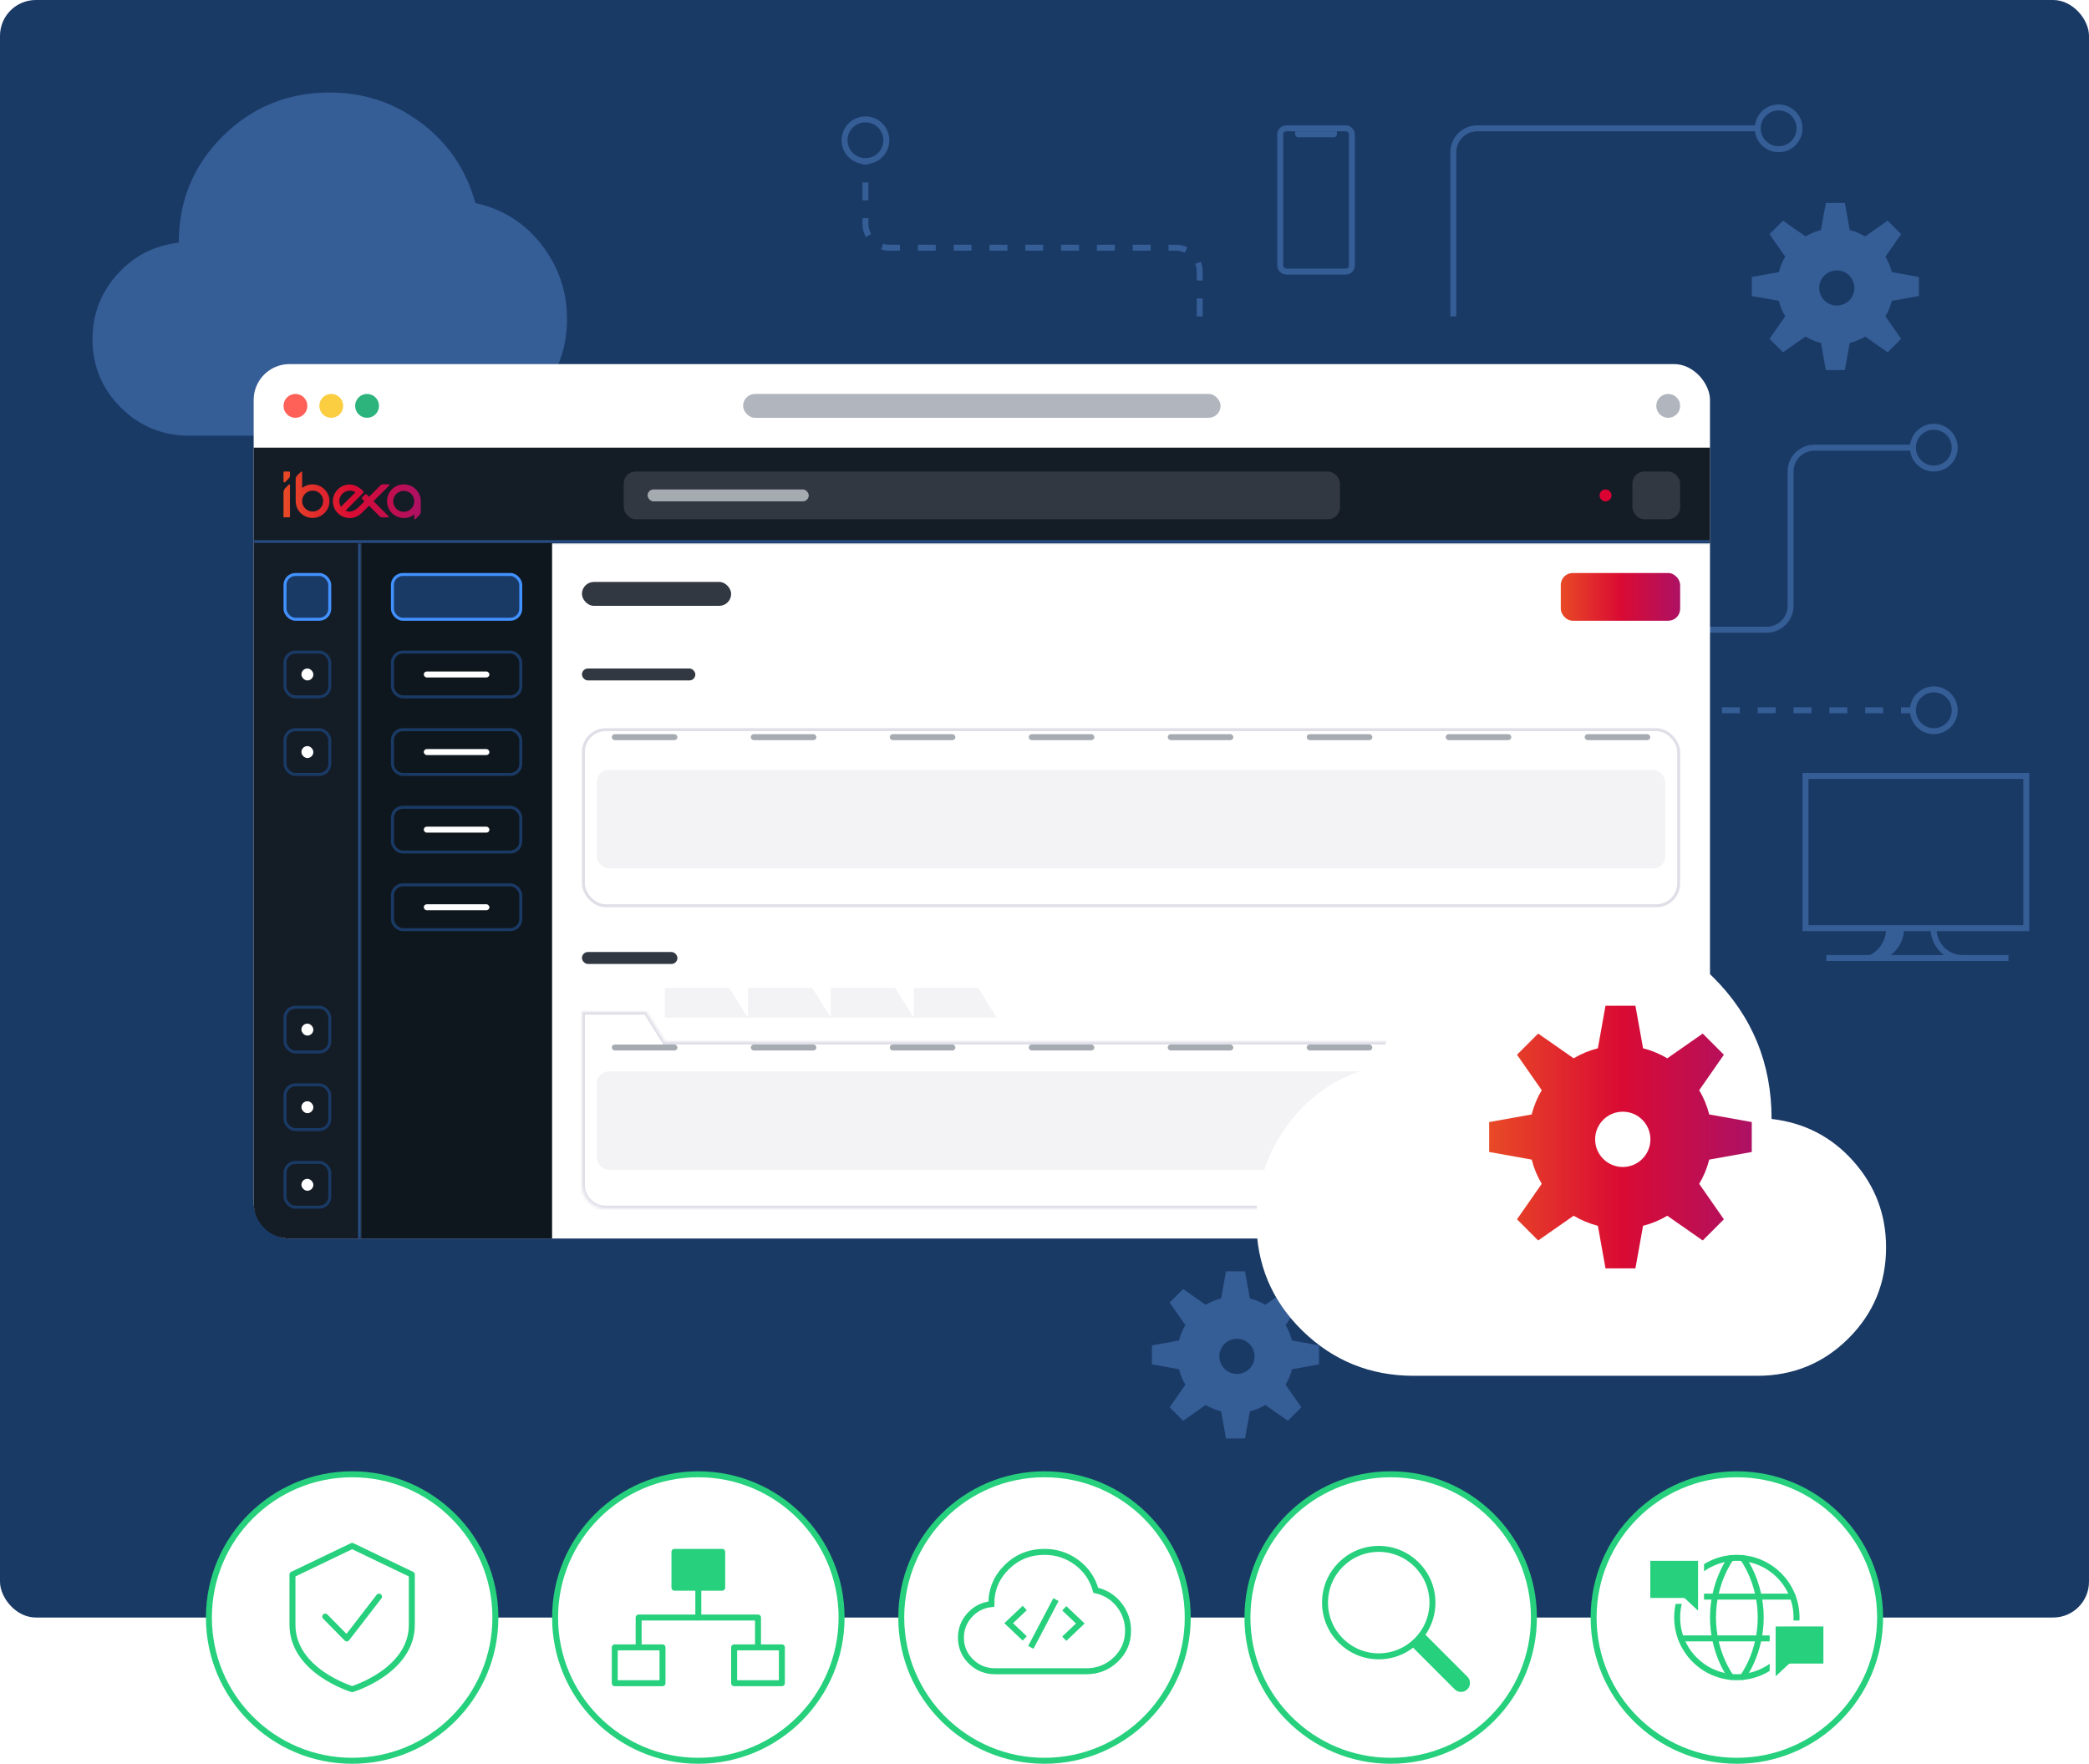 <svg width="700" height="591" viewBox="0 0 700 591" fill="none" xmlns="http://www.w3.org/2000/svg">
<rect width="700" height="542" rx="12" fill="#1A3A66"/>
<path d="M150.25 146C161.211 146 170.576 142.227 178.342 134.68C186.109 127.133 189.995 117.909 190 107.008C190 97.664 187.169 89.338 181.508 82.031C175.847 74.724 168.439 70.052 159.284 68.016C156.273 56.995 150.25 48.07 141.216 41.242C132.182 34.414 121.943 31 110.5 31C96.407 31 84.451 35.883 74.631 45.648C64.812 55.413 59.904 67.302 59.909 81.312C51.598 82.271 44.7 85.836 39.217 92.007C33.734 98.179 30.995 105.395 31 113.656C31 122.641 34.161 130.279 40.482 136.57C46.804 142.861 54.484 146.005 63.523 146H150.25Z" fill="#355D96"/>
<path d="M565 211H592C596.418 211 600 207.418 600 203V158C600 153.582 603.582 150 608 150H641" stroke="#355D96" stroke-width="2"/>
<circle cx="648" cy="150" r="7" stroke="#355D96" stroke-width="2"/>
<circle cx="596" cy="43" r="7" stroke="#355D96" stroke-width="2"/>
<circle cx="648" cy="238" r="7" stroke="#355D96" stroke-width="2"/>
<path d="M565 238L641 238" stroke="#355D96" stroke-width="2" stroke-dasharray="6 6"/>
<path d="M487 106V51C487 46.582 490.582 43 495 43H589" stroke="#355D96" stroke-width="2"/>
<path d="M402 106L402 91C402 86.582 398.418 83 394 83L298 83C293.582 83 290 79.418 290 75V54" stroke="#355D96" stroke-width="2" stroke-dasharray="6 6"/>
<circle cx="8" cy="8" r="7" transform="matrix(-1 0 0 1 298 39)" stroke="#355D96" stroke-width="2"/>
<path d="M442 457.185V450.805L432.925 449.179C432.463 447.342 431.741 445.61 430.788 444.012L436.053 436.449L431.539 431.937L423.985 437.21C422.387 436.267 420.645 435.535 418.817 435.074L417.19 426H410.81L409.183 435.074C407.336 435.545 405.603 436.267 404.015 437.21L396.451 431.937L391.938 436.449L397.212 444.012C396.259 445.61 395.527 447.342 395.075 449.179L386 450.805V457.185L395.075 458.811C395.537 460.649 396.259 462.39 397.212 463.978L391.938 471.541L396.451 476.054L404.015 470.781C405.613 471.724 407.336 472.455 409.183 472.926L410.81 482H417.19L418.817 472.926C420.655 472.455 422.397 471.733 423.985 470.781L431.539 476.054L436.053 471.541L430.788 463.978C431.741 462.39 432.463 460.649 432.925 458.811L442 457.185Z" fill="#355D96"/>
<path d="M414.492 460.386C417.748 460.386 420.387 457.747 420.387 454.491C420.387 451.236 417.748 448.597 414.492 448.597C411.237 448.597 408.598 451.236 408.598 454.491C408.598 457.747 411.237 460.386 414.492 460.386Z" fill="#1A3A66"/>
<path d="M643 99.185V92.805L633.925 91.179C633.463 89.342 632.741 87.61 631.788 86.012L637.053 78.45L632.539 73.937L624.985 79.21C623.387 78.267 621.645 77.535 619.817 77.073L618.19 68H611.81L610.183 77.073C608.336 77.545 606.603 78.267 605.015 79.21L597.451 73.937L592.938 78.45L598.212 86.012C597.259 87.61 596.527 89.342 596.075 91.179L587 92.805V99.185L596.075 100.811C596.537 102.649 597.259 104.39 598.212 105.978L592.938 113.541L597.451 118.054L605.015 112.781C606.613 113.724 608.336 114.455 610.183 114.926L611.81 124H618.19L619.817 114.926C621.655 114.455 623.397 113.733 624.985 112.781L632.539 118.054L637.053 113.541L631.788 105.978C632.741 104.39 633.463 102.649 633.925 100.811L643 99.185Z" fill="#355D96"/>
<path d="M615.492 102.386C618.748 102.386 621.387 99.747 621.387 96.491C621.387 93.236 618.748 90.597 615.492 90.597C612.237 90.597 609.598 93.236 609.598 96.491C609.598 99.747 612.237 102.386 615.492 102.386Z" fill="#1A3A66"/>
<path d="M642.909 311C642.909 316.524 647.202 321 652.495 321H668H601H622.452C627.745 321 632.044 316.524 632.044 311" fill="#355D96"/>
<path d="M647.726 311C647.726 316.524 651.992 321 657.25 321H678H612H627.403C632.667 321 636.932 316.524 636.932 311" fill="#1A3A66"/>
<path d="M647.899 311C647.899 316.524 652.185 321 657.469 321H673H612H627.478C632.767 321 637.053 316.524 637.053 311" stroke="#355D96" stroke-width="2" stroke-miterlimit="10"/>
<path d="M679 260H605V311H679V260Z" stroke="#355D96" stroke-width="2" stroke-miterlimit="10"/>
<rect x="429" y="43" width="24" height="48" rx="2" stroke="#355D96" stroke-width="2"/>
<path d="M434 44H448V45C448 45.552 447.552 46 447 46H435C434.448 46 434 45.552 434 45V44Z" fill="#355D96"/>
<g filter="url(#filter0_d_701_119)">
<g filter="url(#filter1_d_701_119)">
<rect x="77" y="106" width="488" height="293" rx="12" fill="white"/>
</g>
<circle cx="91" cy="120" r="4" fill="#FF6159"/>
<circle cx="103" cy="120" r="4" fill="#FBCD41"/>
<circle cx="115" cy="120" r="4" fill="#2DB47D"/>
<rect x="241" y="116" width="160" height="8" rx="4" fill="#B1B5BE"/>
<circle cx="551" cy="120" r="4" fill="#B1B5BE"/>
<mask id="path-27-inside-1_701_119" fill="white">
<path d="M77 134H565V166H77V134Z"/>
</mask>
<path d="M77 134H565V166H77V134Z" fill="#141C26"/>
<path d="M565 165H77V167H565V165Z" fill="#274F85" mask="url(#path-27-inside-1_701_119)"/>
<path d="M133 151.943V151.814C132.929 148.617 130.176 146.074 126.907 146.319C124.13 146.529 121.892 148.769 121.705 151.534C121.47 154.825 124.095 157.578 127.352 157.578C128.664 157.578 129.871 157.135 130.832 156.376L130.82 157.765C130.82 157.975 131.078 158.08 131.219 157.928L132.449 156.715C132.8 156.365 133.011 155.886 133 155.385V151.943C133 151.954 133 151.954 133 151.943ZM127.294 155.501C125.349 155.501 123.767 153.926 123.767 151.989C123.767 150.053 125.349 148.477 127.294 148.477C129.238 148.477 130.82 150.053 130.82 151.989C130.82 153.926 129.238 155.501 127.294 155.501ZM89.168 146.552V157.345H87V149.061C87 148.489 87.223 147.941 87.633 147.532L88.769 146.389C88.921 146.237 89.168 146.342 89.168 146.552ZM87 145.339V142.282C87 142.13 87.129 142.002 87.281 142.002H88.886C89.039 142.002 89.168 142.13 89.168 142.282V143.332C89.168 143.705 89.015 144.067 88.757 144.324L87.527 145.549C87.328 145.747 87 145.607 87 145.339ZM97.252 146.33C95.741 146.202 94.335 146.657 93.245 147.509L93.257 142.235C93.257 142.025 92.999 141.92 92.858 142.072L91.628 143.285C91.277 143.635 91.066 144.114 91.077 144.615L91.089 151.931V152.048C91.148 155.093 93.667 157.555 96.748 157.555C100.005 157.555 102.618 154.813 102.396 151.523C102.185 148.804 99.994 146.576 97.252 146.33ZM96.772 155.408C94.827 155.408 93.245 153.833 93.245 151.896C93.245 149.959 94.827 148.384 96.772 148.384C98.717 148.384 100.298 149.959 100.298 151.896C100.298 153.833 98.717 155.408 96.772 155.408ZM117.159 151.943L122.455 146.669C122.595 146.529 122.501 146.284 122.291 146.284H120.31C120.006 146.284 119.713 146.4 119.502 146.622L115.659 150.449L114.827 149.667C114.698 149.539 114.476 149.539 114.347 149.679L113.327 150.694C113.187 150.834 113.198 151.056 113.339 151.184L114.159 151.954L111.863 154.241C111.253 154.743 110.082 155.431 109.238 155.431C108.723 155.431 108.231 155.315 107.797 155.116C107.797 155.116 112.378 150.496 113.679 149.177C113.855 148.991 113.866 148.699 113.679 148.524C112.343 147.159 110.726 146.342 109.191 146.342C106.075 146.342 103.544 148.862 103.544 151.966C103.544 155.07 106.075 157.59 109.191 157.59C110.644 157.59 111.921 157.111 113.503 155.606L115.659 153.459L119.244 157.03C119.455 157.24 119.748 157.368 120.053 157.368H122.033C122.232 157.368 122.337 157.123 122.197 156.983L117.159 151.943ZM105.7 151.861C105.723 149.971 107.293 148.419 109.191 148.396C109.906 148.384 110.562 148.594 111.125 148.956L106.262 153.798C105.899 153.238 105.7 152.573 105.7 151.861Z" fill="url(#paint0_linear_701_119)"/>
<rect x="201" y="142" width="240" height="16" rx="4" fill="#323841"/>
<rect x="209" y="148" width="54" height="4" rx="2" fill="#A6ABB1"/>
<circle cx="530" cy="150" r="2" fill="#DB0132"/>
<rect x="539" y="142" width="16" height="16" rx="4" fill="#323841"/>
<rect x="515" y="176" width="40" height="16" rx="4" fill="url(#paint1_linear_701_119)"/>
<mask id="path-35-inside-2_701_119" fill="white">
<path d="M77 166H113V399H89C82.373 399 77 393.627 77 387V166Z"/>
</mask>
<path d="M77 166H113V399H89C82.373 399 77 393.627 77 387V166Z" fill="#141C26"/>
<path d="M77 166H113H77ZM113 399H77H113ZM77 399V166V399ZM114 166V399H112V166H114Z" fill="#274F85" mask="url(#path-35-inside-2_701_119)"/>
<path d="M113 166H177V399H113V166Z" fill="#0F171E"/>
<rect x="87.5" y="176.5" width="15" height="15" rx="3.5" fill="#1A3A66"/>
<rect x="87.5" y="176.5" width="15" height="15" rx="3.5" stroke="#4191FF"/>
<rect x="123.5" y="176.5" width="43" height="15" rx="3.5" fill="#1A3A66"/>
<rect x="123.5" y="176.5" width="43" height="15" rx="3.5" stroke="#4191FF"/>
<rect x="87.5" y="202.5" width="15" height="15" rx="3.5" stroke="#1A3A66"/>
<rect x="93" y="208" width="4" height="4" rx="2" fill="white"/>
<rect x="123.5" y="202.5" width="43" height="15" rx="3.5" stroke="#1A3A66"/>
<rect x="134" y="209" width="22" height="2" rx="1" fill="white"/>
<rect x="123.5" y="228.5" width="43" height="15" rx="3.5" stroke="#1A3A66"/>
<rect x="134" y="235" width="22" height="2" rx="1" fill="white"/>
<rect x="123.5" y="254.5" width="43" height="15" rx="3.5" stroke="#1A3A66"/>
<rect x="134" y="261" width="22" height="2" rx="1" fill="white"/>
<rect x="123.5" y="280.5" width="43" height="15" rx="3.5" stroke="#1A3A66"/>
<rect x="134" y="287" width="22" height="2" rx="1" fill="white"/>
<rect x="87.5" y="228.5" width="15" height="15" rx="3.5" stroke="#1A3A66"/>
<rect x="93" y="234" width="4" height="4" rx="2" fill="white"/>
<rect x="87.5" y="347.5" width="15" height="15" rx="3.5" stroke="#1A3A66"/>
<rect x="93" y="353" width="4" height="4" rx="2" fill="white"/>
<rect x="87.5" y="321.5" width="15" height="15" rx="3.5" stroke="#1A3A66"/>
<rect x="93" y="327" width="4" height="4" rx="2" fill="white"/>
<rect x="87.5" y="373.5" width="15" height="15" rx="3.5" stroke="#1A3A66"/>
<rect x="93" y="379" width="4" height="4" rx="2" fill="white"/>
<rect x="187" y="179" width="50" height="8" rx="4" fill="#323841"/>
<rect x="187" y="208" width="38" height="4" rx="2" fill="#323841"/>
<rect x="187" y="303" width="32" height="4" rx="2" fill="#323841"/>
<g filter="url(#filter2_d_701_119)">
<rect x="187" y="220" width="368" height="60" rx="8" fill="white"/>
<rect x="187.5" y="220.5" width="367" height="59" rx="7.5" stroke="#E0DFE8"/>
</g>
<rect x="192" y="242" width="358" height="33" rx="4" fill="#F3F3F6"/>
<g filter="url(#filter3_d_701_119)">
<mask id="path-64-inside-3_701_119" fill="white">
<path fill-rule="evenodd" clip-rule="evenodd" d="M208.574 315H187V325V373C187 377.418 190.582 381 195 381H547C551.418 381 555 377.418 555 373V333C555 328.582 551.418 325 547 325H214.797L208.574 315Z"/>
</mask>
<path fill-rule="evenodd" clip-rule="evenodd" d="M208.574 315H187V325V373C187 377.418 190.582 381 195 381H547C551.418 381 555 377.418 555 373V333C555 328.582 551.418 325 547 325H214.797L208.574 315Z" fill="white"/>
<path d="M187 315V314H186V315H187ZM208.574 315L209.423 314.472L209.129 314H208.574V315ZM214.797 325L213.948 325.528L214.242 326H214.797V325ZM187 316H208.574V314H187V316ZM188 325V315H186V325H188ZM188 373V325H186V373H188ZM195 380C191.134 380 188 376.866 188 373H186C186 377.971 190.029 382 195 382V380ZM547 380H195V382H547V380ZM554 373C554 376.866 550.866 380 547 380V382C551.971 382 556 377.971 556 373H554ZM554 333V373H556V333H554ZM547 326C550.866 326 554 329.134 554 333H556C556 328.029 551.971 324 547 324V326ZM214.797 326H547V324H214.797V326ZM207.725 315.528L213.948 325.528L215.646 324.472L209.423 314.472L207.725 315.528Z" fill="#E0DFE8" mask="url(#path-64-inside-3_701_119)"/>
</g>
<rect x="197" y="334" width="22" height="2" rx="1" fill="#A6ABB1"/>
<rect x="243.571" y="334" width="22" height="2" rx="1" fill="#A6ABB1"/>
<rect x="290.143" y="334" width="22" height="2" rx="1" fill="#A6ABB1"/>
<rect x="336.714" y="334" width="22" height="2" rx="1" fill="#A6ABB1"/>
<rect x="383.286" y="334" width="22" height="2" rx="1" fill="#A6ABB1"/>
<rect x="429.857" y="334" width="22" height="2" rx="1" fill="#A6ABB1"/>
<rect x="476.429" y="334" width="22" height="2" rx="1" fill="#A6ABB1"/>
<rect x="523" y="334" width="22" height="2" rx="1" fill="#A6ABB1"/>
<path d="M214.798 315H236.372L242.595 325H214.798V315Z" fill="#F3F3F6"/>
<path d="M242.594 315H264.168L270.391 325H242.594V315Z" fill="#F3F3F6"/>
<path d="M270.392 315H291.965L298.189 325H270.392V315Z" fill="#F3F3F6"/>
<path d="M298.188 315H319.762L325.986 325H298.188V315Z" fill="#F3F3F6"/>
<rect x="197" y="230" width="22" height="2" rx="1" fill="#A6ABB1"/>
<rect x="243.571" y="230" width="22" height="2" rx="1" fill="#A6ABB1"/>
<rect x="290.143" y="230" width="22" height="2" rx="1" fill="#A6ABB1"/>
<rect x="336.714" y="230" width="22" height="2" rx="1" fill="#A6ABB1"/>
<rect x="383.286" y="230" width="22" height="2" rx="1" fill="#A6ABB1"/>
<rect x="429.857" y="230" width="22" height="2" rx="1" fill="#A6ABB1"/>
<rect x="476.429" y="230" width="22" height="2" rx="1" fill="#A6ABB1"/>
<rect x="523" y="230" width="22" height="2" rx="1" fill="#A6ABB1"/>
<rect x="192" y="343" width="358" height="33" rx="4" fill="#F3F3F6"/>
</g>
<g filter="url(#filter4_d_701_119)">
<path d="M489.75 449C475.204 449 462.777 443.98 452.47 433.939C442.163 423.898 437.006 411.627 437 397.123C437 384.692 440.756 373.616 448.269 363.894C455.782 354.172 465.613 347.956 477.761 345.247C481.758 330.584 489.75 318.711 501.739 309.627C513.727 300.542 527.314 296 542.5 296C561.202 296 577.069 302.496 590.1 315.488C603.131 328.481 609.643 344.297 609.636 362.938C620.666 364.213 629.819 368.955 637.095 377.166C644.371 385.378 648.006 394.978 648 405.969C648 417.922 643.806 428.084 635.417 436.454C627.028 444.824 616.836 449.006 604.841 449H489.75Z" fill="white"/>
</g>
<path d="M587 386.005V375.98L572.739 373.425C572.013 370.537 570.879 367.815 569.382 365.305L577.654 353.421L570.561 346.329L558.69 354.615C556.18 353.133 553.442 351.984 550.569 351.258L548.013 337H537.987L535.431 351.258C532.527 351.999 529.805 353.133 527.31 354.615L515.423 346.329L508.331 353.421L516.618 365.305C515.121 367.815 513.972 370.537 513.261 373.425L499 375.98V386.005L513.261 388.56C513.987 391.448 515.121 394.185 516.618 396.68L508.331 408.564L515.423 415.656L527.31 407.37C529.82 408.852 532.527 410.001 535.431 410.742L537.987 425H548.013L550.569 410.742C553.457 410.001 556.195 408.867 558.69 407.37L570.561 415.656L577.654 408.564L569.382 396.68C570.879 394.185 572.013 391.448 572.739 388.56L587 386.005Z" fill="url(#paint2_linear_701_119)"/>
<path d="M543.773 391.035C548.889 391.035 553.036 386.888 553.036 381.772C553.036 376.656 548.889 372.509 543.773 372.509C538.657 372.509 534.51 376.656 534.51 381.772C534.51 386.888 538.657 391.035 543.773 391.035Z" fill="white"/>
<circle cx="118" cy="542" r="48" fill="white" stroke="#26D07C" stroke-width="2"/>
<path d="M109 541.691L116.197 549L127 535" stroke="#26D07C" stroke-width="2" stroke-linecap="round" stroke-linejoin="round"/>
<path d="M98 527.6L118 518L138 527.6C138 527.6 138 528.8 138 544.4C138 560 118 566 118 566C118 566 98 560 98 544.4C98 528.8 98 527.6 98 527.6Z" stroke="#26D07C" stroke-width="2" stroke-linejoin="round"/>
<circle cx="234" cy="542" r="48" fill="white" stroke="#26D07C" stroke-width="2"/>
<path d="M214 552V542H254V552" stroke="#26D07C" stroke-width="2" stroke-linecap="round" stroke-linejoin="round"/>
<path d="M234 532V542" stroke="#26D07C" stroke-width="2" stroke-linecap="round" stroke-linejoin="round"/>
<path d="M222 552H206V564H222V552Z" fill="white" stroke="#26D07C" stroke-width="2" stroke-linecap="round" stroke-linejoin="round"/>
<path d="M262 552H246V564H262V552Z" fill="white" stroke="#26D07C" stroke-width="2" stroke-linecap="round" stroke-linejoin="round"/>
<path d="M242 520H226V532H242V520Z" fill="#26D07C" stroke="#26D07C" stroke-width="2" stroke-linecap="round" stroke-linejoin="round"/>
<circle cx="350" cy="542" r="48" fill="white" stroke="#26D07C" stroke-width="2"/>
<path d="M364 560C367.861 560 371.159 558.687 373.894 556.062C376.63 553.437 377.998 550.229 378 546.437C378 543.187 377.003 540.292 375.009 537.75C373.015 535.208 370.406 533.583 367.182 532.875C366.121 529.042 364 525.938 360.818 523.563C357.636 521.188 354.03 520 350 520C345.036 520 340.825 521.698 337.367 525.095C333.908 528.492 332.18 532.627 332.182 537.5C329.255 537.833 326.825 539.073 324.894 541.22C322.963 543.367 321.998 545.877 322 548.75C322 551.875 323.113 554.532 325.34 556.72C327.566 558.908 330.271 560.002 333.455 560H364Z" stroke="#26D07C" stroke-width="2"/>
<path d="M343.373 538.801L338 543.899L343.373 549.005" stroke="#26D07C" stroke-width="2" stroke-miterlimit="10"/>
<path d="M356.627 538.902L362 544L356.627 549.098" stroke="#26D07C" stroke-width="2" stroke-miterlimit="10"/>
<path d="M353.835 536L345.415 552" stroke="#26D07C" stroke-width="2" stroke-miterlimit="10"/>
<circle cx="466" cy="542" r="48" fill="white" stroke="#26D07C" stroke-width="2"/>
<path d="M476.849 546.962L491.698 561.811C492.869 562.983 492.869 564.882 491.698 566.054C490.526 567.225 488.627 567.225 487.455 566.054L472.606 551.204L476.849 546.962Z" fill="#26D07C"/>
<circle cx="462" cy="537" r="18" transform="rotate(90 462 537)" fill="white" stroke="#26D07C" stroke-width="2"/>
<circle cx="582" cy="542" r="48" fill="white" stroke="#26D07C" stroke-width="2"/>
<path d="M562 542C562 553.046 570.954 562 582 562C593.046 562 602 553.046 602 542C602 530.954 593.046 522 582 522C570.954 522 562 530.954 562 542Z" stroke="#26D07C" stroke-width="2" stroke-linecap="round" stroke-linejoin="round"/>
<path d="M584.001 522.1C584.001 522.1 590.001 530 590.001 542C590.001 554 584.001 561.9 584.001 561.9M580.001 561.9C580.001 561.9 574.001 554 574.001 542C574.001 530 580.001 522.1 580.001 522.1M563.261 549H600.741M563.261 535H600.741" stroke="#26D07C" stroke-width="2" stroke-linecap="round" stroke-linejoin="round"/>
<path d="M594 564L594 544.007L599.962 544L612 544L612 558.428L599.962 558.428L594 564Z" fill="#26D07C" stroke="white" stroke-width="2" stroke-linecap="round" stroke-linejoin="round"/>
<path d="M570 542L570 522.007L564.038 522L552 522L552 536.428L564.038 536.428L570 542Z" fill="#26D07C" stroke="white" stroke-width="2" stroke-linecap="round" stroke-linejoin="round"/>
<defs>
<filter id="filter0_d_701_119" x="45" y="82" width="568" height="373" filterUnits="userSpaceOnUse" color-interpolation-filters="sRGB">
<feFlood flood-opacity="0" result="BackgroundImageFix"/>
<feColorMatrix in="SourceAlpha" type="matrix" values="0 0 0 0 0 0 0 0 0 0 0 0 0 0 0 0 0 0 127 0" result="hardAlpha"/>
<feOffset dx="8" dy="16"/>
<feGaussianBlur stdDeviation="20"/>
<feComposite in2="hardAlpha" operator="out"/>
<feColorMatrix type="matrix" values="0 0 0 0 0.059 0 0 0 0 0.09 0 0 0 0 0.118 0 0 0 0.8 0"/>
<feBlend mode="normal" in2="BackgroundImageFix" result="effect1_dropShadow_701_119"/>
<feBlend mode="normal" in="SourceGraphic" in2="effect1_dropShadow_701_119" result="shape"/>
</filter>
<filter id="filter1_d_701_119" x="69" y="98" width="504" height="309" filterUnits="userSpaceOnUse" color-interpolation-filters="sRGB">
<feFlood flood-opacity="0" result="BackgroundImageFix"/>
<feColorMatrix in="SourceAlpha" type="matrix" values="0 0 0 0 0 0 0 0 0 0 0 0 0 0 0 0 0 0 127 0" result="hardAlpha"/>
<feOffset/>
<feGaussianBlur stdDeviation="4"/>
<feComposite in2="hardAlpha" operator="out"/>
<feColorMatrix type="matrix" values="0 0 0 0 0.106 0 0 0 0 0.141 0 0 0 0 0.247 0 0 0 0.16 0"/>
<feBlend mode="normal" in2="BackgroundImageFix" result="effect1_dropShadow_701_119"/>
<feBlend mode="normal" in="SourceGraphic" in2="effect1_dropShadow_701_119" result="shape"/>
</filter>
<filter id="filter2_d_701_119" x="175" y="216" width="392" height="84" filterUnits="userSpaceOnUse" color-interpolation-filters="sRGB">
<feFlood flood-opacity="0" result="BackgroundImageFix"/>
<feColorMatrix in="SourceAlpha" type="matrix" values="0 0 0 0 0 0 0 0 0 0 0 0 0 0 0 0 0 0 127 0" result="hardAlpha"/>
<feOffset dy="8"/>
<feGaussianBlur stdDeviation="6"/>
<feComposite in2="hardAlpha" operator="out"/>
<feColorMatrix type="matrix" values="0 0 0 0 0.255 0 0 0 0 0.569 0 0 0 0 1 0 0 0 0.12 0"/>
<feBlend mode="normal" in2="BackgroundImageFix" result="effect1_dropShadow_701_119"/>
<feBlend mode="normal" in="SourceGraphic" in2="effect1_dropShadow_701_119" result="shape"/>
</filter>
<filter id="filter3_d_701_119" x="175" y="311" width="392" height="90" filterUnits="userSpaceOnUse" color-interpolation-filters="sRGB">
<feFlood flood-opacity="0" result="BackgroundImageFix"/>
<feColorMatrix in="SourceAlpha" type="matrix" values="0 0 0 0 0 0 0 0 0 0 0 0 0 0 0 0 0 0 127 0" result="hardAlpha"/>
<feOffset dy="8"/>
<feGaussianBlur stdDeviation="6"/>
<feComposite in2="hardAlpha" operator="out"/>
<feColorMatrix type="matrix" values="0 0 0 0 0.255 0 0 0 0 0.569 0 0 0 0 1 0 0 0 0.12 0"/>
<feBlend mode="normal" in2="BackgroundImageFix" result="effect1_dropShadow_701_119"/>
<feBlend mode="normal" in="SourceGraphic" in2="effect1_dropShadow_701_119" result="shape"/>
</filter>
<filter id="filter4_d_701_119" x="381" y="268" width="291" height="233" filterUnits="userSpaceOnUse" color-interpolation-filters="sRGB">
<feFlood flood-opacity="0" result="BackgroundImageFix"/>
<feColorMatrix in="SourceAlpha" type="matrix" values="0 0 0 0 0 0 0 0 0 0 0 0 0 0 0 0 0 0 127 0" result="hardAlpha"/>
<feOffset dx="-16" dy="12"/>
<feGaussianBlur stdDeviation="20"/>
<feComposite in2="hardAlpha" operator="out"/>
<feColorMatrix type="matrix" values="0 0 0 0 0.102 0 0 0 0 0.227 0 0 0 0 0.4 0 0 0 1 0"/>
<feBlend mode="normal" in2="BackgroundImageFix" result="effect1_dropShadow_701_119"/>
<feBlend mode="normal" in="SourceGraphic" in2="effect1_dropShadow_701_119" result="shape"/>
</filter>
<linearGradient id="paint0_linear_701_119" x1="87.003" y1="150.006" x2="133.002" y2="150.006" gradientUnits="userSpaceOnUse">
<stop stop-color="#E84A26"/>
<stop offset="0.5" stop-color="#DA0B33"/>
<stop offset="1" stop-color="#AD1164"/>
</linearGradient>
<linearGradient id="paint1_linear_701_119" x1="515.002" y1="184.006" x2="555.001" y2="184.006" gradientUnits="userSpaceOnUse">
<stop stop-color="#E84A26"/>
<stop offset="0.5" stop-color="#DA0B33"/>
<stop offset="1" stop-color="#AD1164"/>
</linearGradient>
<linearGradient id="paint2_linear_701_119" x1="499.005" y1="381.031" x2="587.003" y2="381.031" gradientUnits="userSpaceOnUse">
<stop stop-color="#E84A26"/>
<stop offset="0.5" stop-color="#DA0B33"/>
<stop offset="1" stop-color="#AD1164"/>
</linearGradient>
</defs>
</svg>
